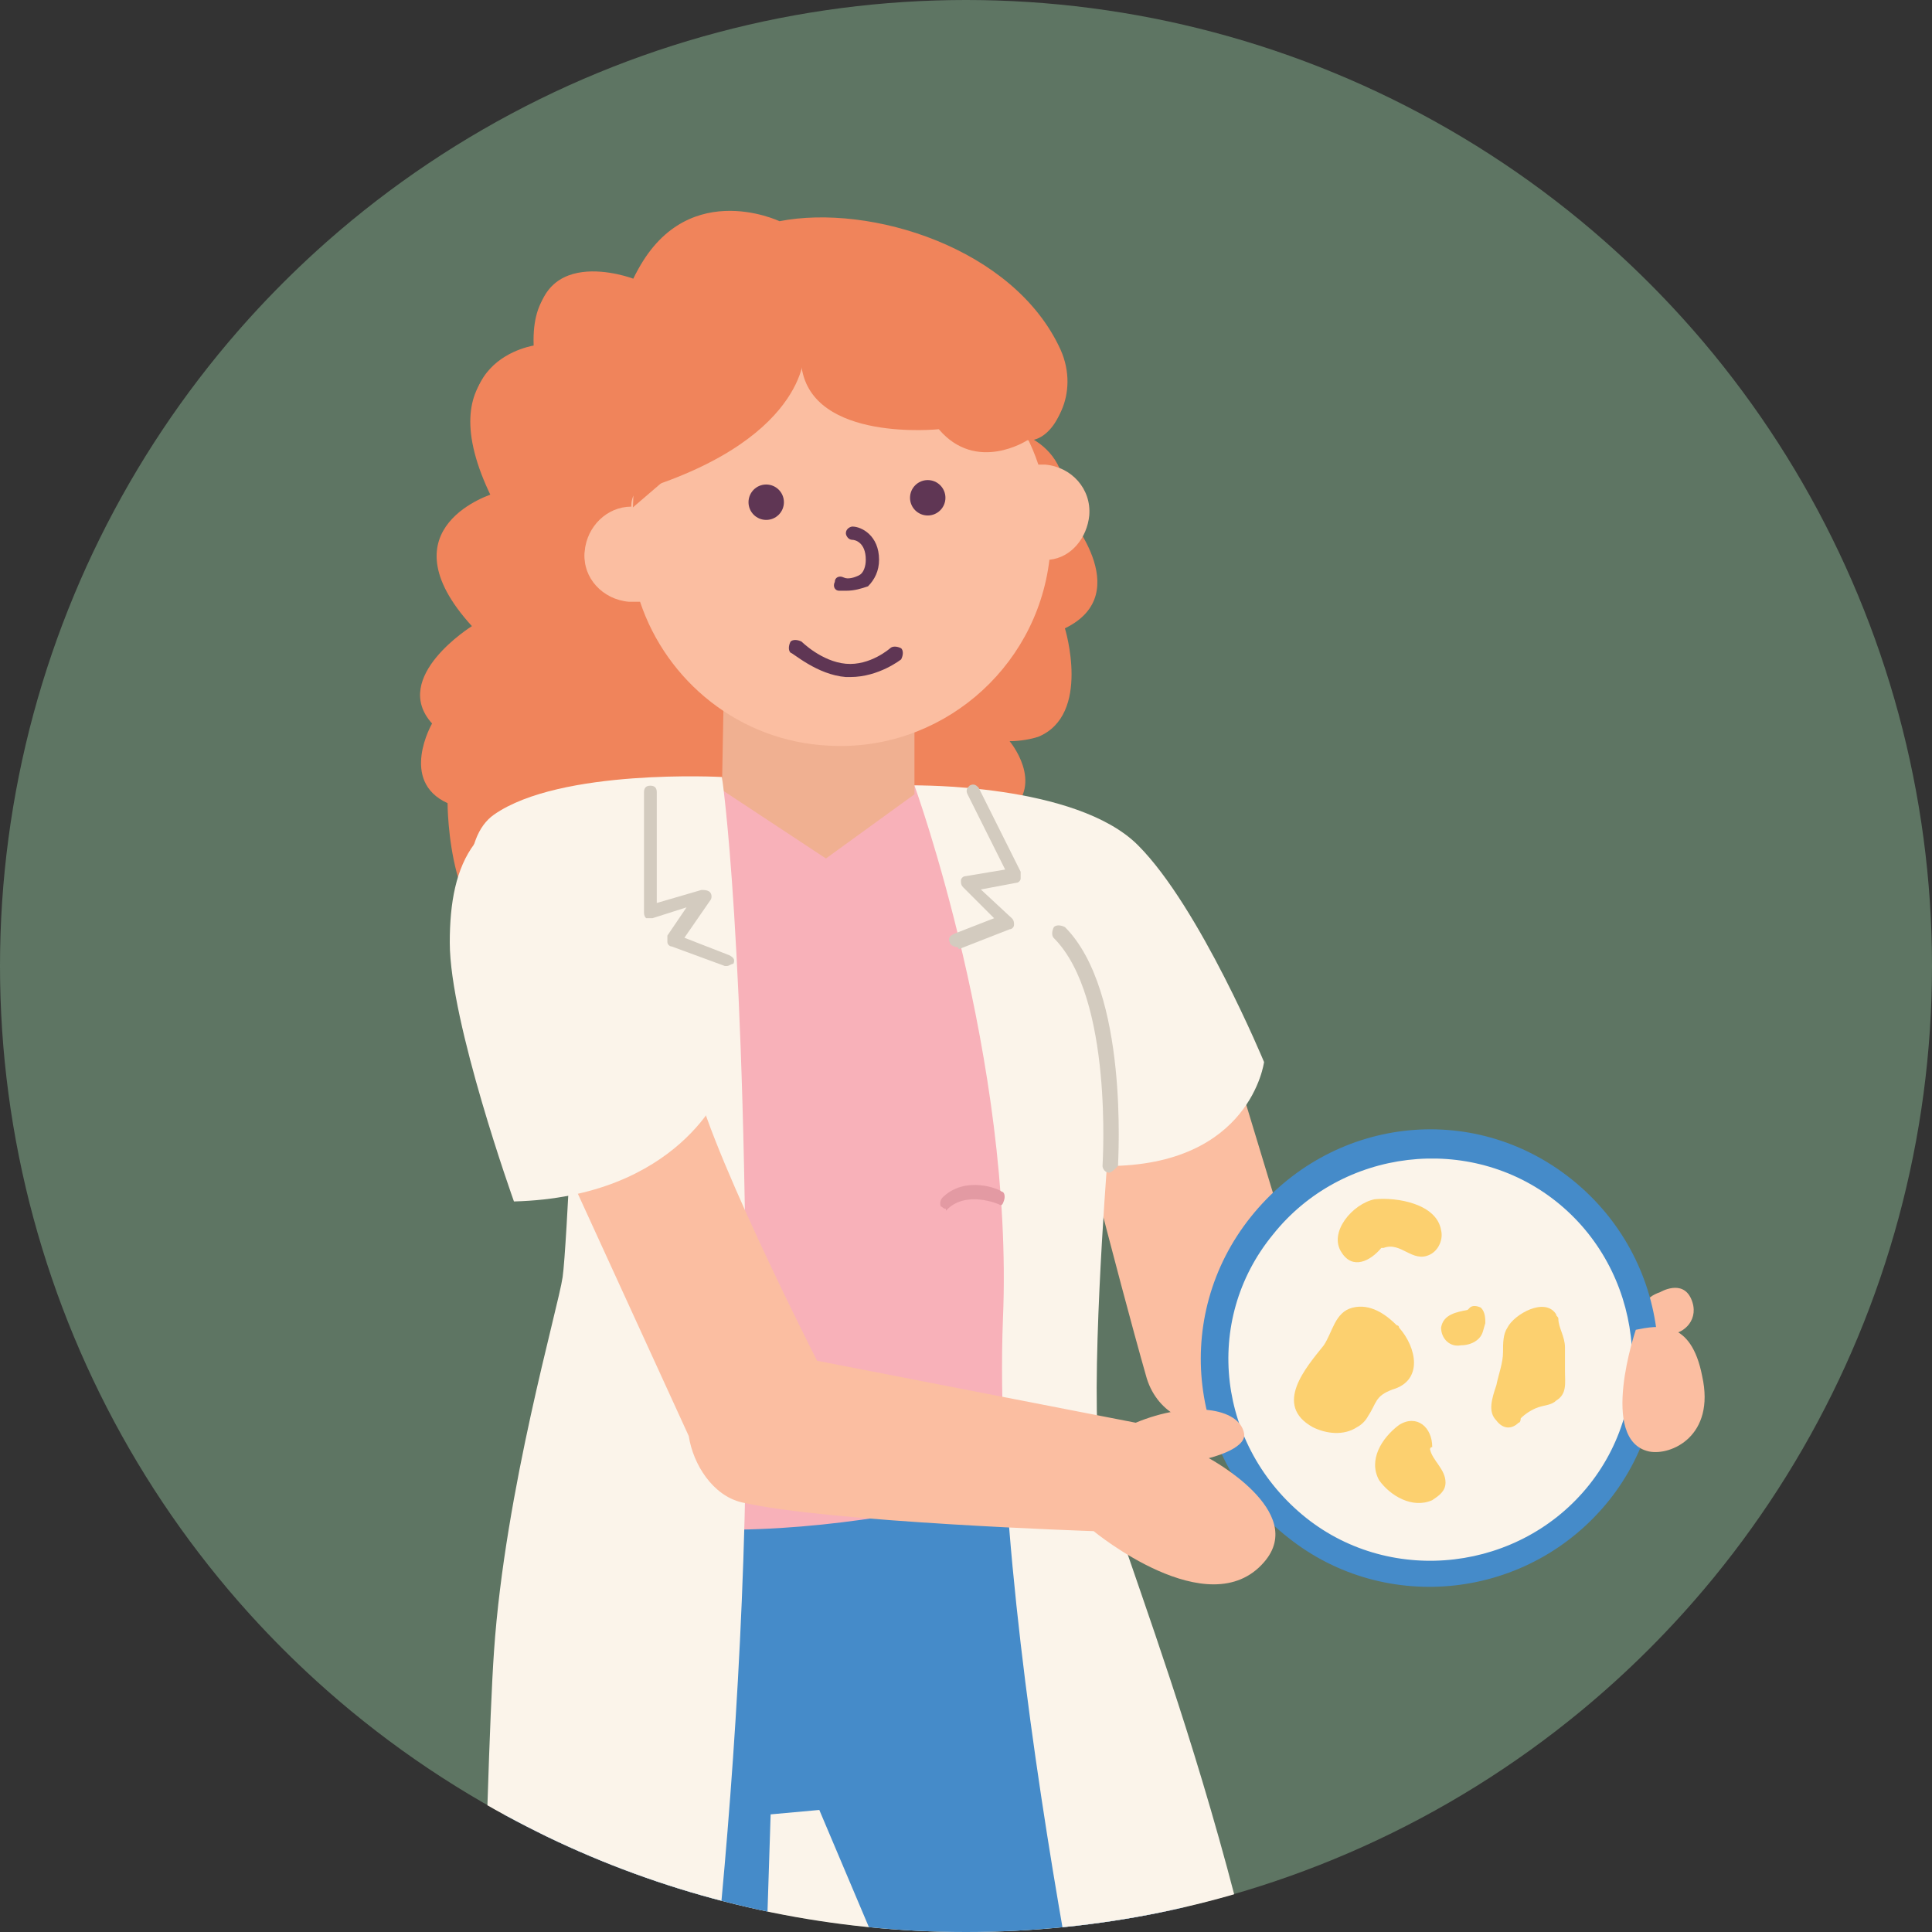 <svg xmlns="http://www.w3.org/2000/svg" width="150" height="150" viewBox="0 0 150 150" fill="none"><rect x="0" y="0" width="150" height="150" fill="#333333" stroke="none"/><g clip-path="url(#clip0_974_101913)"><circle cx="75" cy="75" r="75" fill="#5E7563"></circle><path d="M128.894 100.323C128.894 100.323 130.612 99.292 131.299 100.838C131.986 102.384 130.783 103.587 129.581 103.587C128.378 103.587 126.317 101.182 128.894 100.323Z" fill="#FBBEA1"></path><path d="M70.826 33.15C74.434 31.947 77.183 33.15 77.183 33.15C77.183 33.15 83.367 33.493 82.68 39.678C82.68 39.678 88.35 46.035 82.68 48.783C82.68 48.783 84.742 55.483 80.619 57.201C80.103 57.373 79.244 57.545 78.385 57.545C78.385 57.545 81.134 60.809 78.385 63.042C78.385 63.042 81.478 67.166 77.183 69.227C72.888 71.289 63.954 71.46 63.095 71.46C62.236 71.632 61.206 53.937 61.206 53.937L65.157 47.237L70.826 33.15Z" fill="#F0845B"></path><path d="M63.611 28.513C64.298 34.354 73.059 32.98 73.059 32.98C75.98 36.588 79.931 33.839 79.931 33.839C81.821 34.011 83.883 30.575 82.337 27.139C78.729 19.236 67.562 15.8 60.518 17.174C60.518 17.174 52.959 13.567 49.18 21.641C49.18 21.641 41.105 18.549 41.621 26.795C41.621 26.795 33.203 27.826 38.356 38.306C38.356 38.306 29.595 40.883 36.639 48.613C36.639 48.613 30.282 52.565 33.546 56.172C33.546 56.172 30.969 60.639 34.749 62.357C34.749 62.357 34.749 73.18 40.418 73.009H54.849H62.58L66.016 51.706L59.831 43.803L63.611 28.513Z" fill="#F0845B"></path><path d="M37.154 178.149C37.154 178.149 69.795 182.101 101.234 174.026L82.852 128.5L42.995 133.997L37.154 178.149Z" fill="#FBF4EA"></path><path d="M57.083 179.695C45.229 179.695 37.154 178.665 36.982 178.665C36.811 178.665 36.639 178.493 36.639 178.493C36.467 178.321 36.467 178.149 36.467 178.149L42.136 133.997C42.136 133.825 42.308 133.482 42.652 133.482L82.509 127.984C82.68 127.984 83.024 128.156 83.024 128.328L101.406 173.854C101.406 174.026 101.406 174.198 101.406 174.37C101.406 174.541 101.234 174.541 101.063 174.713C85.429 178.665 69.28 179.695 57.083 179.695ZM37.67 177.806C42.136 178.321 71.857 181.07 100.376 173.854L82.337 129.359L43.339 134.684L37.67 177.806Z" fill="#5F3654"></path><path d="M40.59 123.688C41.965 118.877 45.229 111.318 45.229 111.318L82.681 115.098C82.681 115.098 85.601 124.203 86.804 128.842C88.006 133.137 94.535 158.391 96.94 167.84C97.455 170.073 97.455 172.65 96.94 174.883L94.363 218.863L79.073 219.035L76.84 171.791L63.611 140.524L59.832 140.867L57.255 220.925L40.247 219.722C40.075 219.722 37.154 135.37 40.59 123.688Z" fill="#458BC9"></path><path d="M67.047 139.148L63.44 140.523L67.047 139.148Z" fill="#FBBEA1"></path><path d="M94.191 77.305L101.063 99.982L121.507 98.608C123.568 97.749 121.507 106.682 121.507 106.682L95.393 110.29C92.645 111.149 89.896 109.774 89.037 107.026C86.632 98.608 82.68 82.802 82.68 82.802L94.191 77.305Z" fill="#FBBEA1"></path><path d="M46.946 75.412L44.369 80.91L46.946 75.412Z" fill="#FCD06F"></path><path d="M44.369 81.425H44.198C43.854 81.253 43.854 80.909 43.854 80.738L46.431 75.24C46.603 74.897 46.946 74.897 47.118 74.897C47.462 75.068 47.462 75.412 47.462 75.584L44.885 81.081C44.713 81.253 44.541 81.425 44.369 81.425Z" fill="#5F3654"></path><path d="M80.963 68.37C80.963 68.37 85.601 73.696 85.601 82.286C85.601 87.611 83.024 114.412 83.024 114.412C83.024 114.412 60.519 121.799 44.714 117.332C44.714 117.332 45.744 101.527 46.088 98.434C46.603 94.483 45.057 86.924 45.057 79.193L44.714 62.014L56.052 61.326L70.999 60.983C70.999 60.983 79.073 60.811 80.963 68.37Z" fill="#F8B1B9"></path><path d="M70.998 50.16V61.67L64.126 66.653L56.051 61.327L56.223 52.05L70.998 50.16Z" fill="#F0B091"></path><path d="M56.051 60.326C56.051 60.326 43.51 59.639 38.356 63.246C33.202 66.854 39.902 83.862 39.902 83.862C39.902 83.862 42.307 84.377 44.713 84.721V80.254C44.713 80.254 44.026 96.747 43.682 99.152C43.338 101.557 39.215 115.644 38.356 128.186C37.669 137.978 36.982 176.976 36.982 176.976C36.982 176.976 44.369 174.227 52.615 175.258C52.615 175.258 57.941 143.475 57.941 108.085C57.941 72.695 56.051 60.326 56.051 60.326Z" fill="#FBF4EA"></path><path d="M70.997 60.981C70.997 60.981 83.539 60.809 88.349 65.62C93.159 70.43 98.141 82.456 98.141 82.456C98.141 82.456 97.111 90.53 85.944 90.53C85.944 90.53 84.569 108.225 85.428 113.551C86.115 118.877 97.282 143.1 101.062 174.024C101.062 174.024 92.644 168.011 87.318 174.024C87.318 174.024 76.838 128.497 77.869 102.384C78.728 82.284 70.997 60.981 70.997 60.981Z" fill="#FBF4EA"></path><path d="M86.116 91.046C86.116 91.046 85.944 91.046 86.116 91.046C85.772 91.046 85.6 90.702 85.6 90.531C85.6 90.359 86.459 77.474 81.821 72.835C81.649 72.664 81.649 72.32 81.821 71.977C81.993 71.805 82.336 71.805 82.68 71.977C87.662 76.959 86.803 90.015 86.803 90.531C86.631 90.702 86.287 91.046 86.116 91.046Z" fill="#D3CBBF"></path><path d="M73.343 93.835C73.242 93.835 73.142 93.67 73.042 93.67C72.941 93.34 73.042 93.174 73.142 93.009C74.949 91.193 77.659 92.349 77.76 92.514C77.961 92.514 78.061 92.844 77.961 93.174C77.86 93.505 77.76 93.67 77.559 93.505C77.559 93.505 74.949 92.349 73.443 94C73.443 93.835 73.443 93.835 73.343 93.835Z" fill="#E39AA3"></path><path d="M56.44 75H56.275L52.147 73.482C51.981 73.482 51.816 73.313 51.816 73.145C51.816 72.976 51.816 72.807 51.816 72.638L53.303 70.446L50.66 71.289C50.495 71.289 50.33 71.289 50.165 71.289C50 71.121 50 70.952 50 70.783V61.506C50 61.169 50.165 61 50.495 61C50.826 61 50.991 61.169 50.991 61.506V70.108L54.458 69.096C54.623 69.096 54.954 69.096 55.119 69.265C55.284 69.434 55.284 69.771 55.119 69.94L53.137 72.807L56.605 74.157C56.935 74.325 57.1 74.494 56.935 74.831C56.77 74.831 56.605 75 56.44 75Z" fill="#D3CBBF"></path><path d="M74.262 73.525C74.09 73.525 73.747 73.353 73.747 73.181C73.575 72.837 73.746 72.665 74.09 72.494L77.183 71.291L74.777 68.886C74.606 68.714 74.606 68.542 74.606 68.371C74.606 68.199 74.777 68.027 74.949 68.027L78.041 67.512L75.121 61.67C74.949 61.327 75.121 61.155 75.293 60.983C75.636 60.812 75.808 60.983 75.98 61.155L79.244 67.683C79.244 67.855 79.244 68.027 79.244 68.199C79.244 68.371 79.072 68.542 78.9 68.542L76.152 69.058L78.557 71.291C78.729 71.463 78.729 71.635 78.729 71.806C78.729 71.978 78.557 72.15 78.385 72.15L74.434 73.696C74.434 73.524 74.262 73.525 74.262 73.525Z" fill="#D3CBBF"></path><path d="M66.016 24.904C72.888 25.248 78.557 29.886 80.618 36.071C80.79 36.071 80.962 36.071 81.134 36.071C83.195 36.243 84.742 37.961 84.57 40.022C84.398 41.74 83.195 43.287 81.477 43.458C80.447 52.048 72.888 58.405 64.298 57.889C57.426 57.546 51.757 52.907 49.695 46.722C49.351 46.722 49.179 46.722 48.836 46.722C46.774 46.551 45.228 44.833 45.4 42.943C45.572 41.053 47.118 39.507 49.008 39.507L66.016 24.904Z" fill="#FBBEA1"></path><path d="M72.029 40.022C72.788 40.022 73.403 39.407 73.403 38.648C73.403 37.889 72.788 37.273 72.029 37.273C71.27 37.273 70.654 37.889 70.654 38.648C70.654 39.407 71.27 40.022 72.029 40.022Z" fill="#5F3654"></path><path d="M59.488 40.366C60.247 40.366 60.863 39.751 60.863 38.992C60.863 38.233 60.247 37.617 59.488 37.617C58.729 37.617 58.114 38.233 58.114 38.992C58.114 39.751 58.729 40.366 59.488 40.366Z" fill="#5F3654"></path><path d="M66.016 41.227C66.016 41.227 67.562 41.227 67.562 43.288C67.562 44.834 66.36 45.522 65.329 45.178L66.016 41.227Z" fill="#FBBEA1"></path><path d="M65.673 45.865C65.501 45.865 65.329 45.865 65.158 45.865C64.814 45.865 64.642 45.521 64.814 45.178C64.814 44.834 65.157 44.662 65.501 44.834C65.845 45.006 66.36 44.834 66.704 44.662C67.047 44.49 67.219 43.975 67.219 43.46C67.219 42.085 66.36 41.914 66.188 41.914C65.845 41.914 65.673 41.57 65.673 41.398C65.673 41.055 66.016 40.883 66.188 40.883C66.876 40.883 68.25 41.57 68.25 43.46C68.25 44.319 67.906 45.006 67.391 45.521C66.876 45.693 66.36 45.865 65.673 45.865Z" fill="#5F3654"></path><path d="M66.016 52.565C65.844 52.565 65.844 52.565 65.672 52.565C63.439 52.393 61.549 50.675 61.377 50.675C61.205 50.504 61.205 50.16 61.377 49.816C61.549 49.645 61.892 49.645 62.236 49.816C62.236 49.816 63.782 51.362 65.672 51.534C67.562 51.706 69.108 50.332 69.108 50.332C69.28 50.16 69.623 50.16 69.967 50.332C70.139 50.504 70.139 50.847 69.967 51.191C69.967 51.191 68.249 52.565 66.016 52.565Z" fill="#5F3654"></path><path d="M48.836 46.551C46.774 46.379 45.228 44.661 45.4 42.772C45.572 40.882 47.118 39.336 49.008 39.336C49.008 38.82 49.179 38.477 49.179 38.477L48.836 46.551Z" fill="#FBBEA1"></path><path d="M38.184 38.649C33.031 28.17 41.449 27.139 41.449 27.139C40.933 18.893 49.008 21.985 49.008 21.985C52.787 13.911 60.346 17.518 60.346 17.518C67.562 16.144 78.557 19.58 82.165 27.483C83.711 30.918 81.649 34.354 79.76 34.183C79.76 34.183 75.808 36.76 72.888 33.324C72.888 33.324 63.095 34.354 62.236 28.513L38.184 38.649Z" fill="#F0845B"></path><path d="M62.407 27.654C62.407 27.654 62.407 35.042 46.945 38.821L62.407 27.654Z" fill="#F0845B"></path><path d="M61.721 20.095C61.721 20.095 61.721 18.72 60.347 17.346L61.721 20.095Z" fill="#F0845B"></path><path d="M97.97 95.169C103.811 87.954 114.29 86.751 121.678 92.42C129.065 98.09 130.096 108.741 124.427 116.128C118.585 123.344 108.106 124.546 100.718 118.877C93.331 113.036 92.129 102.556 97.97 95.169Z" fill="#FBF4EA"></path><path d="M100.031 119.393C107.59 125.405 118.757 124.203 124.941 116.472C130.954 108.913 129.752 97.746 122.021 91.561C114.29 85.377 103.295 86.751 97.11 94.482C90.926 102.213 92.3 113.38 100.031 119.393ZM98.828 95.856C104.154 89.156 114.118 87.954 120.818 93.279C127.518 98.605 128.721 108.569 123.395 115.269C118.07 121.97 108.105 123.172 101.405 117.846C94.533 112.349 93.331 102.557 98.828 95.856Z" fill="#458BC9"></path><path d="M104.155 97.232C105.014 98.606 106.388 97.919 107.247 96.888H107.419C108.793 96.373 109.652 98.091 111.027 97.404C111.714 97.06 112.058 96.201 111.886 95.514C111.542 93.452 108.45 92.937 106.732 93.109C105.014 93.452 103.124 95.686 104.155 97.232Z" fill="#FCD06F"></path><path d="M101.921 110.804C102.952 111.319 104.326 111.491 105.357 110.804C105.701 110.632 106.044 110.288 106.216 109.945C106.903 108.914 106.731 108.399 108.106 107.883C110.511 107.196 109.996 104.619 108.621 103.073C108.621 103.073 108.621 102.901 108.449 102.901C107.59 102.042 106.388 101.183 105.013 101.527C103.639 101.87 103.467 103.417 102.78 104.447C101.406 106.165 98.829 109.086 101.921 110.804Z" fill="#FCD06F"></path><path d="M111.885 103.073C111.885 103.932 112.572 104.62 113.431 104.448C113.946 104.448 114.461 104.276 114.805 103.932C115.149 103.589 115.149 103.245 115.32 102.73C115.32 102.386 115.321 101.871 114.977 101.527C114.633 101.355 114.29 101.355 114.118 101.527L113.946 101.699C113.087 101.871 112.056 102.043 111.885 103.073Z" fill="#FCD06F"></path><path d="M116.179 110.289C116.695 110.977 117.382 110.977 117.897 110.461C118.069 110.461 118.069 110.118 118.069 110.118C118.413 109.774 118.928 109.43 119.443 109.259C119.959 109.087 120.474 109.087 120.818 108.743C121.677 108.228 121.505 107.369 121.505 106.51C121.505 105.994 121.505 105.307 121.505 104.62C121.505 103.761 120.99 103.074 120.99 102.387C120.99 102.215 120.818 102.215 120.818 102.043C119.959 100.669 117.554 102.043 117.038 103.074C116.695 103.589 116.695 104.276 116.695 104.964C116.695 105.823 116.351 106.682 116.179 107.541C115.836 108.571 115.492 109.602 116.179 110.289Z" fill="#FCD06F"></path><path d="M107.076 114.927C107.935 116.129 109.653 117.16 111.199 116.473C111.714 116.129 112.23 115.786 112.23 115.098C112.23 114.068 111.199 113.38 111.027 112.521C111.027 112.521 111.027 112.35 111.199 112.35C111.199 110.803 109.996 109.773 108.622 110.632C107.247 111.662 106.217 113.38 107.076 114.927Z" fill="#FCD06F"></path><path d="M127.004 103.244C127.004 103.244 124.083 111.834 128.035 112.693C129.752 113.036 133.188 111.49 132.158 106.852C131.299 102.385 128.722 102.9 127.004 103.244Z" fill="#FBBEA1"></path><path d="M88.177 110.46L63.439 105.65C63.439 105.65 54.333 87.783 53.818 82.973C47.462 85.206 42.308 87.096 42.308 87.096L53.474 111.491C53.818 113.724 55.364 116.129 57.598 116.645C64.298 118.191 84.913 118.878 84.913 118.878C84.913 118.878 93.847 126.265 98.142 121.283C101.578 117.332 93.847 113.209 93.847 113.209C93.847 113.209 96.767 112.522 96.596 111.319C96.252 109.258 92.301 108.742 88.177 110.46Z" fill="#FBBEA1"></path><path d="M49.008 74.727L56.051 84.519C56.051 84.519 52.787 92.937 39.903 93.281C39.903 93.281 34.92 79.365 34.92 73.18C34.92 66.996 36.81 62.529 44.713 62.185L49.008 74.727Z" fill="#FBF4EA"></path></g><defs><clipPath id="clip0_974_101913"><path d="M0 75C0 33.579 33.579 0 75 0C116.421 0 150 33.579 150 75C150 116.421 116.421 150 75 150C33.579 150 0 116.421 0 75Z" fill="white"></path></clipPath></defs></svg>